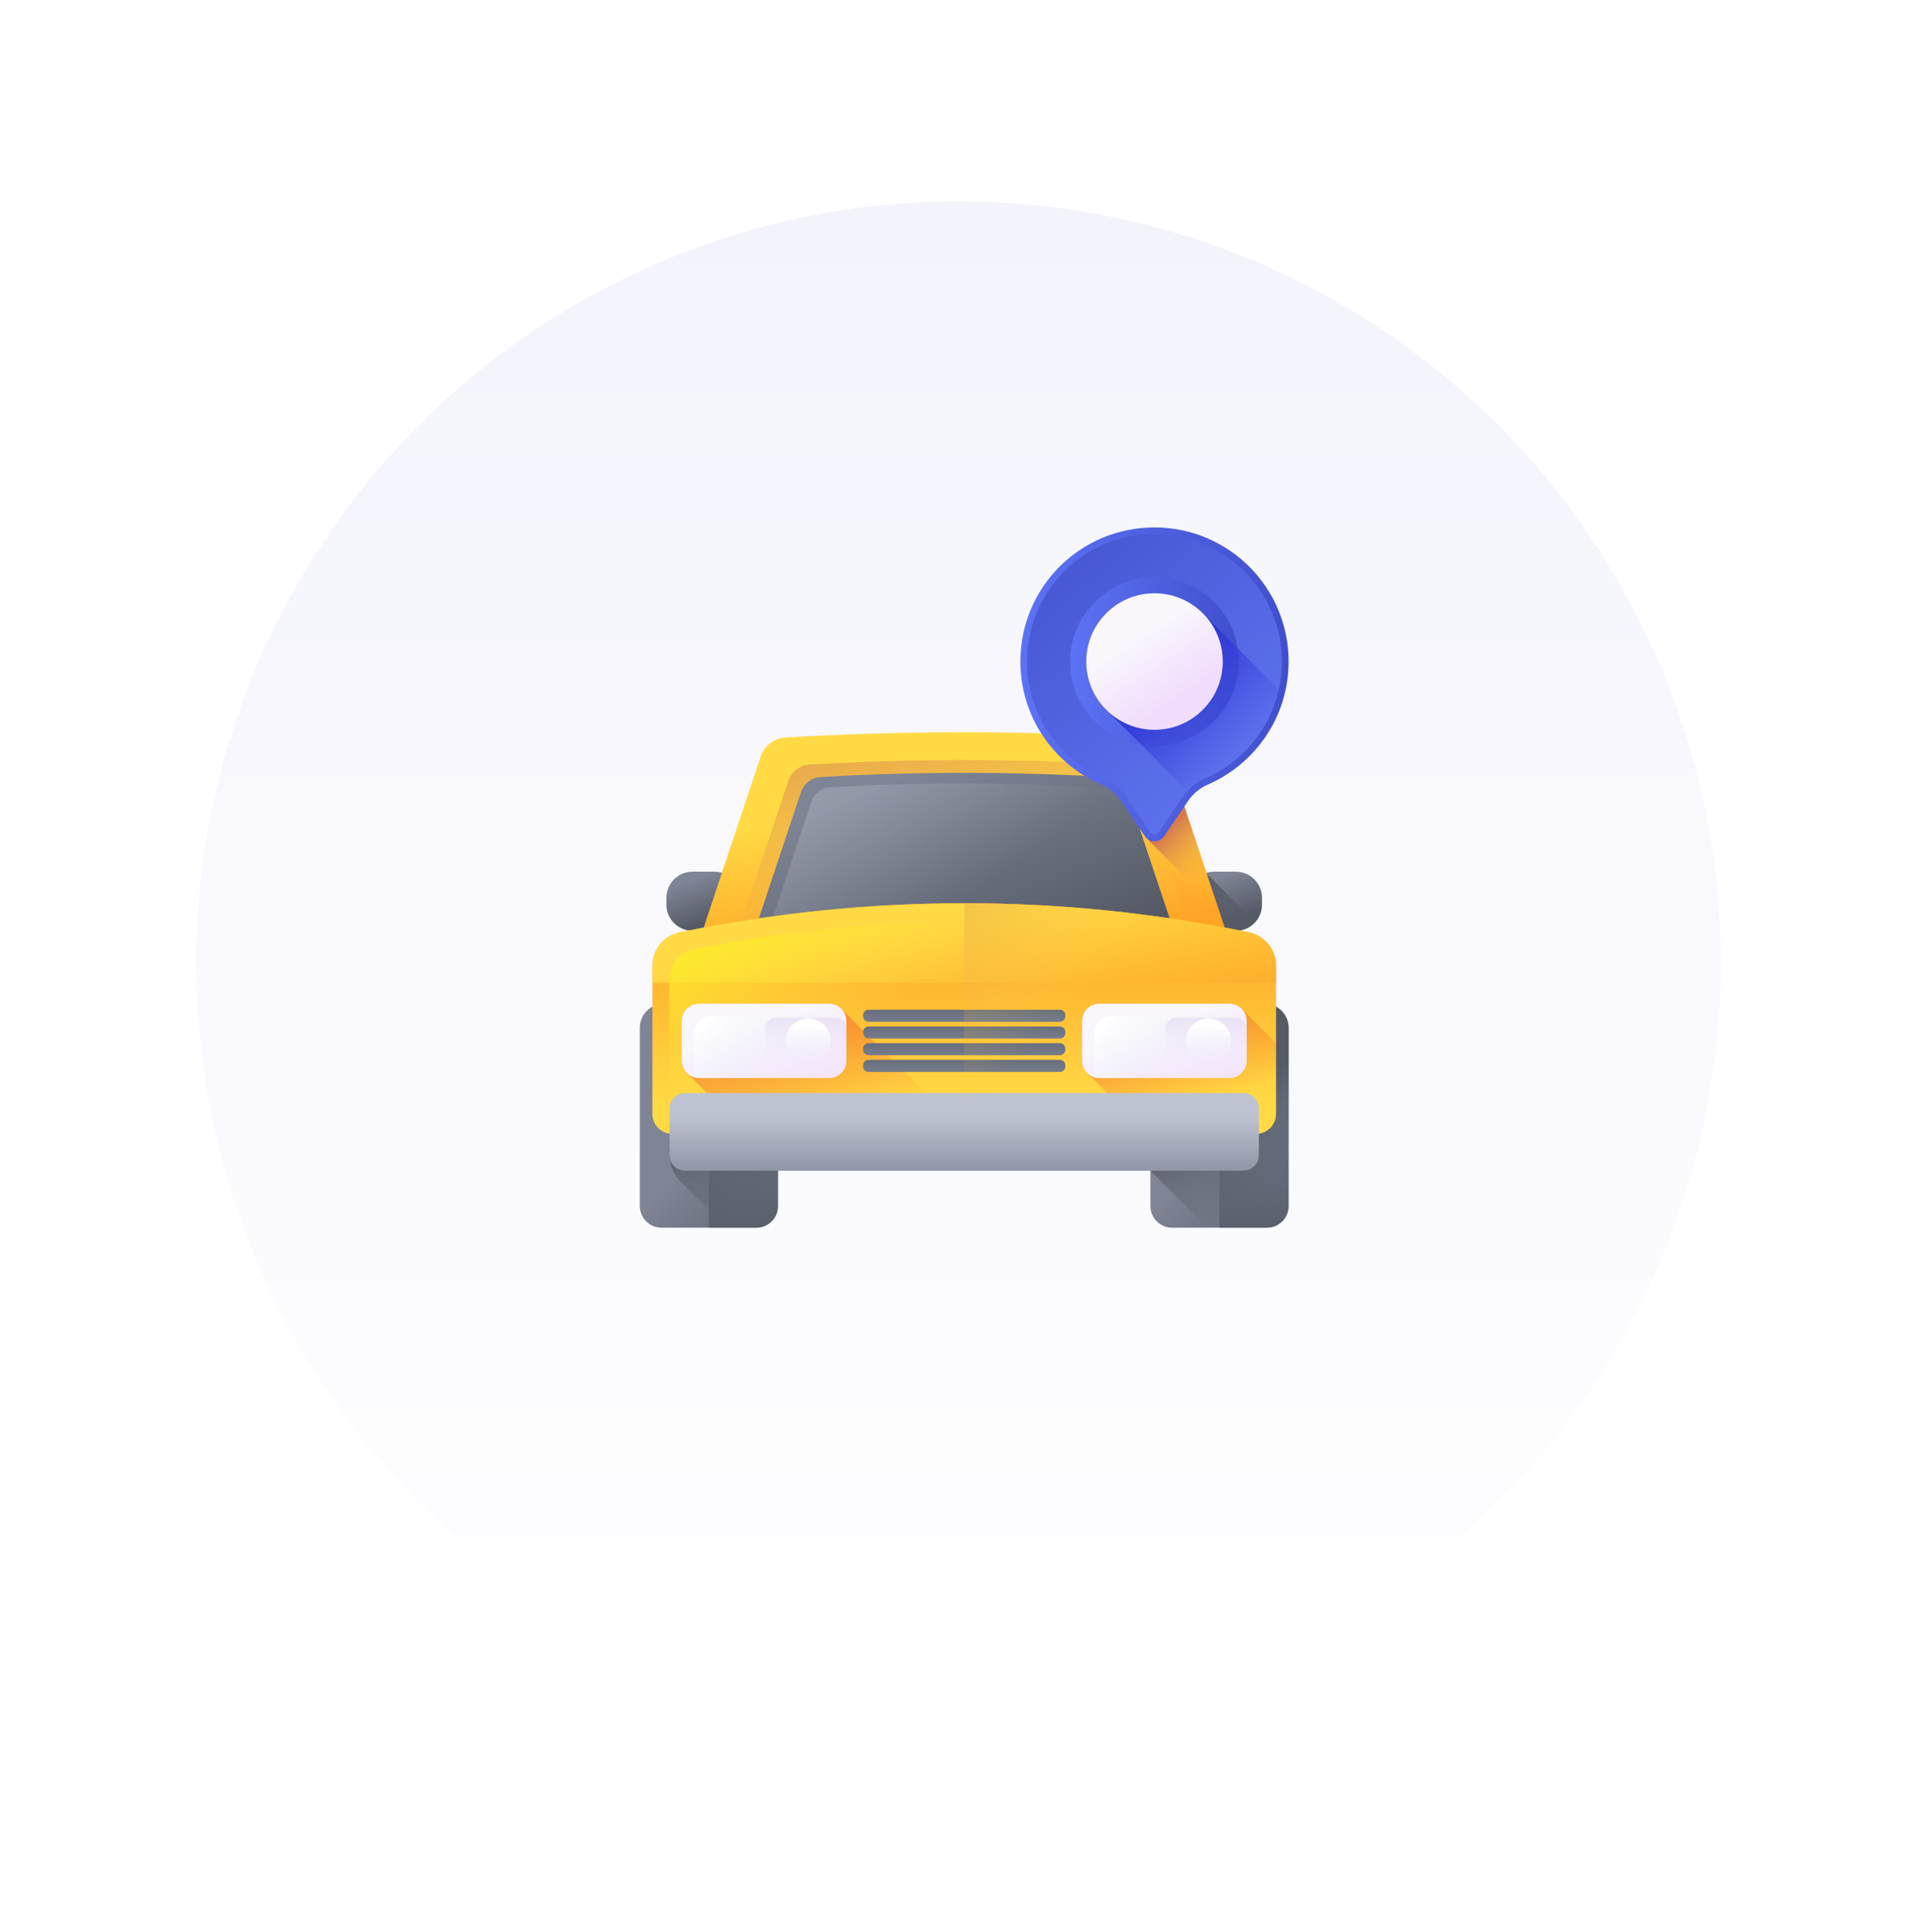 <svg width="127" height="128" viewBox="0 0 127 128" fill="none" xmlns="http://www.w3.org/2000/svg">
<g filter="url(#filter0_d_1633_96961)">
<circle cx="63.5" cy="57.5" r="50.5" fill="url(#paint0_linear_1633_96961)"/>
</g>
<path d="M47.312 61.676H45.883C44.926 61.676 44.15 60.9 44.15 59.944V59.489C44.15 58.532 44.926 57.757 45.883 57.757H47.312C48.269 57.757 49.045 58.532 49.045 59.489V59.944C49.045 60.9 48.269 61.676 47.312 61.676Z" fill="url(#paint1_linear_1633_96961)"/>
<path d="M81.874 61.676H80.444C79.487 61.676 78.712 60.9 78.712 59.944V59.489C78.712 58.532 79.487 57.757 80.444 57.757H81.874C82.831 57.757 83.606 58.532 83.606 59.489V59.944C83.606 60.9 82.831 61.676 81.874 61.676Z" fill="url(#paint2_linear_1633_96961)"/>
<path d="M81.874 61.675C82.382 61.675 82.838 61.455 83.155 61.106L79.895 57.846C79.208 58.076 78.712 58.724 78.712 59.488V59.942C78.712 60.899 79.487 61.675 80.444 61.675H81.874Z" fill="url(#paint3_linear_1633_96961)"/>
<path d="M75.724 48.868C67.834 48.404 59.923 48.404 52.033 48.868C51.283 48.912 50.636 49.409 50.398 50.122L46.39 62.147H63.879H81.368L77.359 50.122C77.121 49.409 76.474 48.912 75.724 48.868Z" fill="url(#paint4_linear_1633_96961)"/>
<path d="M74.121 50.663C67.298 50.261 60.458 50.261 53.635 50.663C52.986 50.701 52.426 51.13 52.22 51.747L48.754 62.146H63.878H79.002L75.535 51.747C75.33 51.13 74.77 50.701 74.121 50.663Z" fill="url(#paint5_linear_1633_96961)"/>
<path d="M63.878 62.146H81.367L77.359 50.121C77.258 49.819 77.084 49.558 76.861 49.352L60.609 62.146H63.878Z" fill="url(#paint6_linear_1633_96961)"/>
<path d="M73.389 51.488C67.055 51.115 60.705 51.115 54.371 51.488C53.769 51.523 53.249 51.922 53.058 52.494L49.84 62.147H63.88H77.919L74.701 52.494C74.511 51.922 73.991 51.523 73.389 51.488Z" fill="url(#paint7_linear_1633_96961)"/>
<path d="M72.776 52.173C66.85 51.825 60.909 51.825 54.983 52.173C54.42 52.207 53.933 52.579 53.755 53.115L50.744 62.146H63.879H77.014L74.004 53.115C73.825 52.579 73.339 52.207 72.776 52.173Z" fill="url(#paint8_linear_1633_96961)"/>
<path d="M50.112 81.347H43.819C43.029 81.347 42.389 80.707 42.389 79.917V68.11C42.389 67.222 43.108 66.503 43.996 66.503H49.935C50.822 66.503 51.542 67.222 51.542 68.11V79.917C51.542 80.707 50.901 81.347 50.112 81.347Z" fill="url(#paint9_linear_1633_96961)"/>
<path d="M44.359 66.503V76.545C44.359 77.202 44.621 77.832 45.086 78.296L48.142 81.347H50.112C50.902 81.347 51.542 80.707 51.542 79.917V68.11C51.542 67.222 50.823 66.503 49.935 66.503H44.359Z" fill="url(#paint10_linear_1633_96961)"/>
<path d="M46.965 81.347H50.111C50.901 81.347 51.541 80.707 51.541 79.917V68.11C51.541 67.222 50.822 66.503 49.934 66.503H46.965V81.347H46.965Z" fill="url(#paint11_linear_1633_96961)"/>
<path d="M83.938 81.347H77.645C76.855 81.347 76.215 80.707 76.215 79.917V68.11C76.215 67.222 76.934 66.503 77.822 66.503H83.761C84.648 66.503 85.368 67.222 85.368 68.11V79.917C85.368 80.707 84.728 81.347 83.938 81.347Z" fill="url(#paint12_linear_1633_96961)"/>
<path d="M77.822 66.503C76.934 66.503 76.215 67.222 76.215 68.11V77.571L76.219 77.569L79.998 81.347H83.938C84.728 81.347 85.368 80.707 85.368 79.917V68.11C85.368 67.222 84.648 66.503 83.761 66.503H77.822Z" fill="url(#paint13_linear_1633_96961)"/>
<path d="M80.792 81.347H83.939C84.728 81.347 85.369 80.707 85.369 79.917V68.11C85.369 67.222 84.649 66.503 83.762 66.503H80.792V81.347H80.792Z" fill="url(#paint14_linear_1633_96961)"/>
<path d="M83.216 75.131H44.541C43.812 75.131 43.22 74.539 43.22 73.809V63.999C43.22 62.921 43.979 61.992 45.035 61.777L45.322 61.719C57.666 59.209 70.391 59.227 82.728 61.773C83.782 61.99 84.538 62.918 84.538 63.994V73.809C84.538 74.539 83.946 75.131 83.216 75.131Z" fill="url(#paint15_linear_1633_96961)"/>
<path d="M84.538 65.114V63.994C84.538 62.918 83.782 61.99 82.728 61.773C70.391 59.227 57.666 59.209 45.322 61.719L45.035 61.777C43.979 61.992 43.22 62.921 43.22 63.999V65.114H84.538Z" fill="url(#paint16_linear_1633_96961)"/>
<path d="M82.149 75.131H45.608C44.919 75.131 44.359 74.588 44.359 73.918V64.92C44.359 63.931 45.077 63.079 46.075 62.882L46.345 62.828C58.009 60.526 70.032 60.543 81.689 62.878C82.684 63.077 83.398 63.928 83.398 64.915V73.918C83.398 74.588 82.839 75.131 82.149 75.131Z" fill="url(#paint17_linear_1633_96961)"/>
<path d="M63.306 74.883V76.15H50.564L45.576 71.162C45.327 70.952 45.166 70.637 45.166 70.283V67.649C45.166 67.016 45.68 66.503 46.314 66.503H54.925C55.278 66.503 55.593 66.662 55.803 66.913C55.855 66.956 62.896 74.004 62.896 74.004C63.146 74.216 63.306 74.531 63.306 74.883Z" fill="url(#paint18_linear_1633_96961)"/>
<path d="M84.538 73.808V69.123C83.317 67.903 82.343 66.929 82.324 66.913C82.114 66.662 81.799 66.503 81.445 66.503H72.834C72.201 66.503 71.686 67.016 71.686 67.649V70.283C71.686 70.637 71.847 70.952 72.097 71.162L76.065 75.13H83.216C83.947 75.13 84.538 74.538 84.538 73.808Z" fill="url(#paint19_linear_1633_96961)"/>
<path d="M54.925 71.43H46.312C45.679 71.43 45.166 70.917 45.166 70.284V67.649C45.166 67.016 45.679 66.503 46.312 66.503H54.925C55.558 66.503 56.071 67.016 56.071 67.649V70.284C56.071 70.917 55.558 71.43 54.925 71.43Z" fill="url(#paint20_linear_1633_96961)"/>
<path d="M47.135 67.327C46.502 67.327 45.988 67.84 45.988 68.474V71.108C45.988 71.207 46.002 71.303 46.026 71.395C46.118 71.418 46.213 71.432 46.312 71.432H54.925C55.558 71.432 56.071 70.919 56.071 70.286V67.651C56.071 67.552 56.057 67.456 56.034 67.365C55.942 67.341 55.846 67.327 55.747 67.327H47.135Z" fill="url(#paint21_linear_1633_96961)"/>
<path d="M55.346 71.432H51.403C51.002 71.432 50.678 71.107 50.678 70.706V68.171C50.678 67.77 51.002 67.446 51.403 67.446H55.346C55.747 67.446 56.072 67.77 56.072 68.171V70.706C56.072 71.107 55.747 71.432 55.346 71.432Z" fill="url(#paint22_linear_1633_96961)"/>
<path d="M53.543 70.456C54.364 70.456 55.03 69.79 55.03 68.969C55.03 68.148 54.364 67.482 53.543 67.482C52.722 67.482 52.057 68.148 52.057 68.969C52.057 69.79 52.722 70.456 53.543 70.456Z" fill="url(#paint23_linear_1633_96961)"/>
<path d="M81.444 71.43H72.832C72.199 71.43 71.686 70.917 71.686 70.284V67.649C71.686 67.016 72.199 66.503 72.832 66.503H81.444C82.078 66.503 82.591 67.016 82.591 67.649V70.284C82.591 70.917 82.078 71.43 81.444 71.43Z" fill="url(#paint24_linear_1633_96961)"/>
<path d="M73.654 67.327C73.021 67.327 72.508 67.84 72.508 68.474V71.108C72.508 71.207 72.522 71.303 72.545 71.395C72.637 71.418 72.733 71.432 72.832 71.432H81.444C82.077 71.432 82.591 70.919 82.591 70.286V67.651C82.591 67.552 82.577 67.456 82.553 67.365C82.461 67.341 82.366 67.327 82.266 67.327H73.654Z" fill="url(#paint25_linear_1633_96961)"/>
<path d="M81.866 71.432H77.922C77.522 71.432 77.197 71.107 77.197 70.706V68.171C77.197 67.77 77.522 67.446 77.922 67.446H81.866C82.266 67.446 82.591 67.77 82.591 68.171V70.706C82.591 71.107 82.266 71.432 81.866 71.432Z" fill="url(#paint26_linear_1633_96961)"/>
<path d="M80.064 70.456C80.885 70.456 81.551 69.79 81.551 68.969C81.551 68.148 80.885 67.482 80.064 67.482C79.243 67.482 78.577 68.148 78.577 68.969C78.577 69.79 79.243 70.456 80.064 70.456Z" fill="url(#paint27_linear_1633_96961)"/>
<path d="M82.376 77.57H45.381C44.817 77.57 44.359 77.112 44.359 76.548V73.454C44.359 72.889 44.817 72.431 45.381 72.431H82.376C82.941 72.431 83.398 72.889 83.398 73.454V76.548C83.398 77.112 82.941 77.57 82.376 77.57Z" fill="url(#paint28_linear_1633_96961)"/>
<path d="M57.542 70.227H70.213C70.414 70.227 70.577 70.39 70.577 70.591V70.663C70.577 70.865 70.414 71.027 70.213 71.027H57.542C57.341 71.027 57.178 70.865 57.178 70.663V70.591C57.178 70.39 57.341 70.227 57.542 70.227Z" fill="url(#paint29_linear_1633_96961)"/>
<path d="M57.542 69.121H70.213C70.414 69.121 70.577 69.284 70.577 69.486V69.558C70.577 69.759 70.414 69.922 70.213 69.922H57.542C57.341 69.922 57.178 69.759 57.178 69.558V69.486C57.178 69.284 57.341 69.121 57.542 69.121Z" fill="url(#paint30_linear_1633_96961)"/>
<path d="M57.542 68.015H70.213C70.414 68.015 70.577 68.177 70.577 68.379V68.451C70.577 68.652 70.414 68.815 70.213 68.815H57.542C57.341 68.815 57.178 68.652 57.178 68.451V68.379C57.178 68.178 57.341 68.015 57.542 68.015Z" fill="url(#paint31_linear_1633_96961)"/>
<path d="M57.542 66.908H70.213C70.414 66.908 70.577 67.071 70.577 67.272V67.344C70.577 67.546 70.414 67.708 70.213 67.708H57.542C57.341 67.708 57.178 67.546 57.178 67.344V67.272C57.178 67.071 57.341 66.908 57.542 66.908Z" fill="url(#paint32_linear_1633_96961)"/>
<path d="M82.728 61.774C76.51 60.491 70.194 59.851 63.878 59.852V75.132H83.215C83.945 75.132 84.537 74.54 84.537 73.81V63.995C84.537 62.919 83.781 61.992 82.728 61.774Z" fill="url(#paint33_linear_1633_96961)"/>
<path d="M77.864 51.638H76.046V55.633L80.77 60.357L77.864 51.638Z" fill="url(#paint34_linear_1633_96961)"/>
<path d="M85.369 43.833C85.369 38.926 81.391 34.948 76.485 34.948C71.6 34.948 67.65 38.856 67.601 43.741C67.564 47.431 69.776 50.608 72.951 51.985C73.482 52.216 73.936 52.593 74.262 53.072L75.851 55.41C76.155 55.858 76.814 55.858 77.118 55.41L78.708 53.072C79.032 52.595 79.484 52.217 80.014 51.987C83.165 50.622 85.369 47.485 85.369 43.833Z" fill="url(#paint35_linear_1633_96961)"/>
<path d="M76.484 55.304C76.433 55.304 76.304 55.29 76.217 55.162L74.627 52.824C74.254 52.274 73.735 51.843 73.127 51.58C70.004 50.224 68.009 47.15 68.043 43.746C68.066 41.501 68.953 39.4 70.54 37.828C72.128 36.257 74.239 35.392 76.484 35.392C81.139 35.392 84.926 39.178 84.926 43.833C84.926 47.201 82.928 50.242 79.837 51.582C79.233 51.844 78.716 52.273 78.341 52.824L76.752 55.162C76.665 55.29 76.536 55.304 76.484 55.304Z" fill="url(#paint36_linear_1633_96961)"/>
<path d="M76.484 49.418C79.568 49.418 82.068 46.918 82.068 43.834C82.068 40.749 79.568 38.249 76.484 38.249C73.4 38.249 70.899 40.749 70.899 43.834C70.899 46.918 73.4 49.418 76.484 49.418Z" fill="url(#paint37_linear_1633_96961)"/>
<path d="M85.09 46.045L79.784 40.739C78.959 39.859 77.786 39.309 76.484 39.309C73.986 39.309 71.96 41.334 71.96 43.833C71.96 45.135 72.51 46.308 73.39 47.133L78.982 52.725C79.269 52.41 79.62 52.158 80.013 51.988C82.505 50.908 84.405 48.72 85.09 46.045Z" fill="url(#paint38_linear_1633_96961)"/>
<path d="M76.484 48.357C78.983 48.357 81.008 46.331 81.008 43.833C81.008 41.334 78.983 39.309 76.484 39.309C73.986 39.309 71.96 41.334 71.96 43.833C71.96 46.331 73.986 48.357 76.484 48.357Z" fill="url(#paint39_linear_1633_96961)"/>
<defs>
<filter id="filter0_d_1633_96961" x="0.319" y="0.659" width="126.362" height="126.362" filterUnits="userSpaceOnUse" color-interpolation-filters="sRGB">
<feFlood flood-opacity="0" result="BackgroundImageFix"/>
<feColorMatrix in="SourceAlpha" type="matrix" values="0 0 0 0 0 0 0 0 0 0 0 0 0 0 0 0 0 0 127 0" result="hardAlpha"/>
<feOffset dy="6.341"/>
<feGaussianBlur stdDeviation="6.341"/>
<feComposite in2="hardAlpha" operator="out"/>
<feColorMatrix type="matrix" values="0 0 0 0 0.004 0 0 0 0 0.09 0 0 0 0 0.443 0 0 0 0.1 0"/>
<feBlend mode="normal" in2="BackgroundImageFix" result="effect1_dropShadow_1633_96961"/>
<feBlend mode="normal" in="SourceGraphic" in2="effect1_dropShadow_1633_96961" result="shape"/>
</filter>
<linearGradient id="paint0_linear_1633_96961" x1="63.5" y1="7" x2="63.5" y2="108" gradientUnits="userSpaceOnUse">
<stop stop-color="#F3F3FC"/>
<stop offset="1" stop-color="white"/>
</linearGradient>
<linearGradient id="paint1_linear_1633_96961" x1="46.043" y1="58.206" x2="47.062" y2="60.982" gradientUnits="userSpaceOnUse">
<stop stop-color="#7E8595"/>
<stop offset="1" stop-color="#555A66"/>
</linearGradient>
<linearGradient id="paint2_linear_1633_96961" x1="80.605" y1="58.206" x2="81.624" y2="60.982" gradientUnits="userSpaceOnUse">
<stop stop-color="#7E8595"/>
<stop offset="1" stop-color="#555A66"/>
</linearGradient>
<linearGradient id="paint3_linear_1633_96961" x1="84.084" y1="64.033" x2="78.856" y2="58.806" gradientUnits="userSpaceOnUse">
<stop stop-color="#555A66" stop-opacity="0"/>
<stop offset="1" stop-color="#555A66"/>
</linearGradient>
<linearGradient id="paint4_linear_1633_96961" x1="62.81" y1="53.189" x2="63.917" y2="62.466" gradientUnits="userSpaceOnUse">
<stop stop-color="#FFDA45"/>
<stop offset="1" stop-color="#FFA425"/>
</linearGradient>
<linearGradient id="paint5_linear_1633_96961" x1="64.652" y1="65.3" x2="57.206" y2="34.968" gradientUnits="userSpaceOnUse">
<stop stop-color="#FFDA45" stop-opacity="0"/>
<stop offset="1" stop-color="#B53759"/>
</linearGradient>
<linearGradient id="paint6_linear_1633_96961" x1="70.296" y1="56.358" x2="68.697" y2="43.006" gradientUnits="userSpaceOnUse">
<stop stop-color="#FFDA45" stop-opacity="0"/>
<stop offset="1" stop-color="#B53759"/>
</linearGradient>
<linearGradient id="paint7_linear_1633_96961" x1="59.969" y1="51.455" x2="65.236" y2="64.869" gradientUnits="userSpaceOnUse">
<stop stop-color="#7E8595"/>
<stop offset="1" stop-color="#555A66"/>
</linearGradient>
<linearGradient id="paint8_linear_1633_96961" x1="63.705" y1="59.506" x2="42.874" y2="29.382" gradientUnits="userSpaceOnUse">
<stop stop-color="#BEC3D2" stop-opacity="0"/>
<stop offset="0.558" stop-color="#D4D9E4" stop-opacity="0.558"/>
<stop offset="1" stop-color="#E9EDF5"/>
</linearGradient>
<linearGradient id="paint9_linear_1633_96961" x1="47.817" y1="74.828" x2="54.941" y2="81.953" gradientUnits="userSpaceOnUse">
<stop stop-color="#7E8595"/>
<stop offset="1" stop-color="#555A66"/>
</linearGradient>
<linearGradient id="paint10_linear_1633_96961" x1="51.356" y1="79.726" x2="48.236" y2="73.034" gradientUnits="userSpaceOnUse">
<stop stop-color="#555A66" stop-opacity="0"/>
<stop offset="1" stop-color="#555A66"/>
</linearGradient>
<linearGradient id="paint11_linear_1633_96961" x1="49.662" y1="72.625" x2="43.997" y2="83.21" gradientUnits="userSpaceOnUse">
<stop stop-color="#555A66" stop-opacity="0"/>
<stop offset="1" stop-color="#555A66"/>
</linearGradient>
<linearGradient id="paint12_linear_1633_96961" x1="81.643" y1="74.828" x2="88.767" y2="81.953" gradientUnits="userSpaceOnUse">
<stop stop-color="#7E8595"/>
<stop offset="1" stop-color="#555A66"/>
</linearGradient>
<linearGradient id="paint13_linear_1633_96961" x1="84.396" y1="78.887" x2="80.786" y2="72.616" gradientUnits="userSpaceOnUse">
<stop stop-color="#555A66" stop-opacity="0"/>
<stop offset="1" stop-color="#555A66"/>
</linearGradient>
<linearGradient id="paint14_linear_1633_96961" x1="83.489" y1="72.625" x2="77.824" y2="83.21" gradientUnits="userSpaceOnUse">
<stop stop-color="#555A66" stop-opacity="0"/>
<stop offset="1" stop-color="#555A66"/>
</linearGradient>
<linearGradient id="paint15_linear_1633_96961" x1="63.879" y1="73.376" x2="63.879" y2="60.374" gradientUnits="userSpaceOnUse">
<stop stop-color="#FFDA45"/>
<stop offset="1" stop-color="#FFA425"/>
</linearGradient>
<linearGradient id="paint16_linear_1633_96961" x1="63.213" y1="60.618" x2="64.9" y2="70.34" gradientUnits="userSpaceOnUse">
<stop stop-color="#FFDA45"/>
<stop offset="1" stop-color="#FFA425"/>
</linearGradient>
<linearGradient id="paint17_linear_1633_96961" x1="61.503" y1="65.114" x2="56.008" y2="55.423" gradientUnits="userSpaceOnUse">
<stop stop-color="#FFDA45" stop-opacity="0"/>
<stop offset="1" stop-color="#FCEE21"/>
</linearGradient>
<linearGradient id="paint18_linear_1633_96961" x1="55.045" y1="74.885" x2="48" y2="54.829" gradientUnits="userSpaceOnUse">
<stop stop-color="#F92814" stop-opacity="0"/>
<stop offset="1" stop-color="#C1272D"/>
</linearGradient>
<linearGradient id="paint19_linear_1633_96961" x1="79.332" y1="73.274" x2="73.752" y2="57.389" gradientUnits="userSpaceOnUse">
<stop stop-color="#F92814" stop-opacity="0"/>
<stop offset="1" stop-color="#C1272D"/>
</linearGradient>
<linearGradient id="paint20_linear_1633_96961" x1="50.134" y1="67.6" x2="52.586" y2="74.512" gradientUnits="userSpaceOnUse">
<stop stop-color="#F9F7FC"/>
<stop offset="1" stop-color="#F0DDFC"/>
</linearGradient>
<linearGradient id="paint21_linear_1633_96961" x1="51.657" y1="70.107" x2="48.337" y2="66.258" gradientUnits="userSpaceOnUse">
<stop stop-color="#E9EDF5" stop-opacity="0"/>
<stop offset="1" stop-color="white"/>
</linearGradient>
<linearGradient id="paint22_linear_1633_96961" x1="53.375" y1="70.122" x2="53.375" y2="60.875" gradientUnits="userSpaceOnUse">
<stop stop-color="#F0DDFC" stop-opacity="0"/>
<stop offset="0.289" stop-color="#C8B7E0" stop-opacity="0.289"/>
<stop offset="0.592" stop-color="#A595C8" stop-opacity="0.592"/>
<stop offset="0.84" stop-color="#8F81B8" stop-opacity="0.84"/>
<stop offset="1" stop-color="#8779B3"/>
</linearGradient>
<linearGradient id="paint23_linear_1633_96961" x1="53.543" y1="70.776" x2="53.543" y2="68.056" gradientUnits="userSpaceOnUse">
<stop stop-color="#E9EDF5" stop-opacity="0"/>
<stop offset="1" stop-color="white"/>
</linearGradient>
<linearGradient id="paint24_linear_1633_96961" x1="76.653" y1="67.6" x2="79.106" y2="74.512" gradientUnits="userSpaceOnUse">
<stop stop-color="#F9F7FC"/>
<stop offset="1" stop-color="#F0DDFC"/>
</linearGradient>
<linearGradient id="paint25_linear_1633_96961" x1="78.177" y1="70.107" x2="74.857" y2="66.258" gradientUnits="userSpaceOnUse">
<stop stop-color="#E9EDF5" stop-opacity="0"/>
<stop offset="1" stop-color="white"/>
</linearGradient>
<linearGradient id="paint26_linear_1633_96961" x1="79.894" y1="70.122" x2="79.894" y2="60.875" gradientUnits="userSpaceOnUse">
<stop stop-color="#F0DDFC" stop-opacity="0"/>
<stop offset="0.289" stop-color="#C8B7E0" stop-opacity="0.289"/>
<stop offset="0.592" stop-color="#A595C8" stop-opacity="0.592"/>
<stop offset="0.84" stop-color="#8F81B8" stop-opacity="0.84"/>
<stop offset="1" stop-color="#8779B3"/>
</linearGradient>
<linearGradient id="paint27_linear_1633_96961" x1="80.064" y1="70.776" x2="80.064" y2="68.056" gradientUnits="userSpaceOnUse">
<stop stop-color="#E9EDF5" stop-opacity="0"/>
<stop offset="1" stop-color="white"/>
</linearGradient>
<linearGradient id="paint28_linear_1633_96961" x1="63.879" y1="73.936" x2="63.879" y2="78.964" gradientUnits="userSpaceOnUse">
<stop stop-color="#BEC3D2"/>
<stop offset="0.97" stop-color="#808797"/>
<stop offset="1" stop-color="#7E8595"/>
</linearGradient>
<linearGradient id="paint29_linear_1633_96961" x1="63.877" y1="71.578" x2="63.877" y2="69.012" gradientUnits="userSpaceOnUse">
<stop stop-color="#7E8595"/>
<stop offset="1" stop-color="#555A66"/>
</linearGradient>
<linearGradient id="paint30_linear_1633_96961" x1="63.877" y1="70.473" x2="63.877" y2="67.907" gradientUnits="userSpaceOnUse">
<stop stop-color="#7E8595"/>
<stop offset="1" stop-color="#555A66"/>
</linearGradient>
<linearGradient id="paint31_linear_1633_96961" x1="63.877" y1="69.366" x2="63.877" y2="66.8" gradientUnits="userSpaceOnUse">
<stop stop-color="#7E8595"/>
<stop offset="1" stop-color="#555A66"/>
</linearGradient>
<linearGradient id="paint32_linear_1633_96961" x1="63.877" y1="68.259" x2="63.877" y2="65.693" gradientUnits="userSpaceOnUse">
<stop stop-color="#7E8595"/>
<stop offset="1" stop-color="#555A66"/>
</linearGradient>
<linearGradient id="paint33_linear_1633_96961" x1="71.476" y1="66.301" x2="53.075" y2="47.432" gradientUnits="userSpaceOnUse">
<stop stop-color="#FFDA45" stop-opacity="0"/>
<stop offset="1" stop-color="#B53759"/>
</linearGradient>
<linearGradient id="paint34_linear_1633_96961" x1="81.142" y1="57.823" x2="76.728" y2="53.409" gradientUnits="userSpaceOnUse">
<stop stop-color="#FFDA45" stop-opacity="0"/>
<stop offset="1" stop-color="#B53759"/>
</linearGradient>
<linearGradient id="paint35_linear_1633_96961" x1="67.601" y1="45.252" x2="85.369" y2="45.252" gradientUnits="userSpaceOnUse">
<stop stop-color="#5C72F4"/>
<stop offset="1" stop-color="#404FCC"/>
</linearGradient>
<linearGradient id="paint36_linear_1633_96961" x1="64.567" y1="34.396" x2="84.484" y2="56.249" gradientUnits="userSpaceOnUse">
<stop stop-color="#404FCC"/>
<stop offset="1" stop-color="#6479F5"/>
</linearGradient>
<linearGradient id="paint37_linear_1633_96961" x1="70.899" y1="43.782" x2="82.068" y2="43.782" gradientUnits="userSpaceOnUse">
<stop stop-color="#5C72F4"/>
<stop offset="1" stop-color="#404FCC"/>
</linearGradient>
<linearGradient id="paint38_linear_1633_96961" x1="82.294" y1="49.643" x2="77.357" y2="44.706" gradientUnits="userSpaceOnUse">
<stop stop-color="#3A4AE1" stop-opacity="0"/>
<stop offset="1" stop-color="#3036D6"/>
</linearGradient>
<linearGradient id="paint39_linear_1633_96961" x1="75.376" y1="42.144" x2="78.05" y2="46.221" gradientUnits="userSpaceOnUse">
<stop stop-color="#F9F7FC"/>
<stop offset="1" stop-color="#F0DDFC"/>
</linearGradient>
</defs>
</svg>

